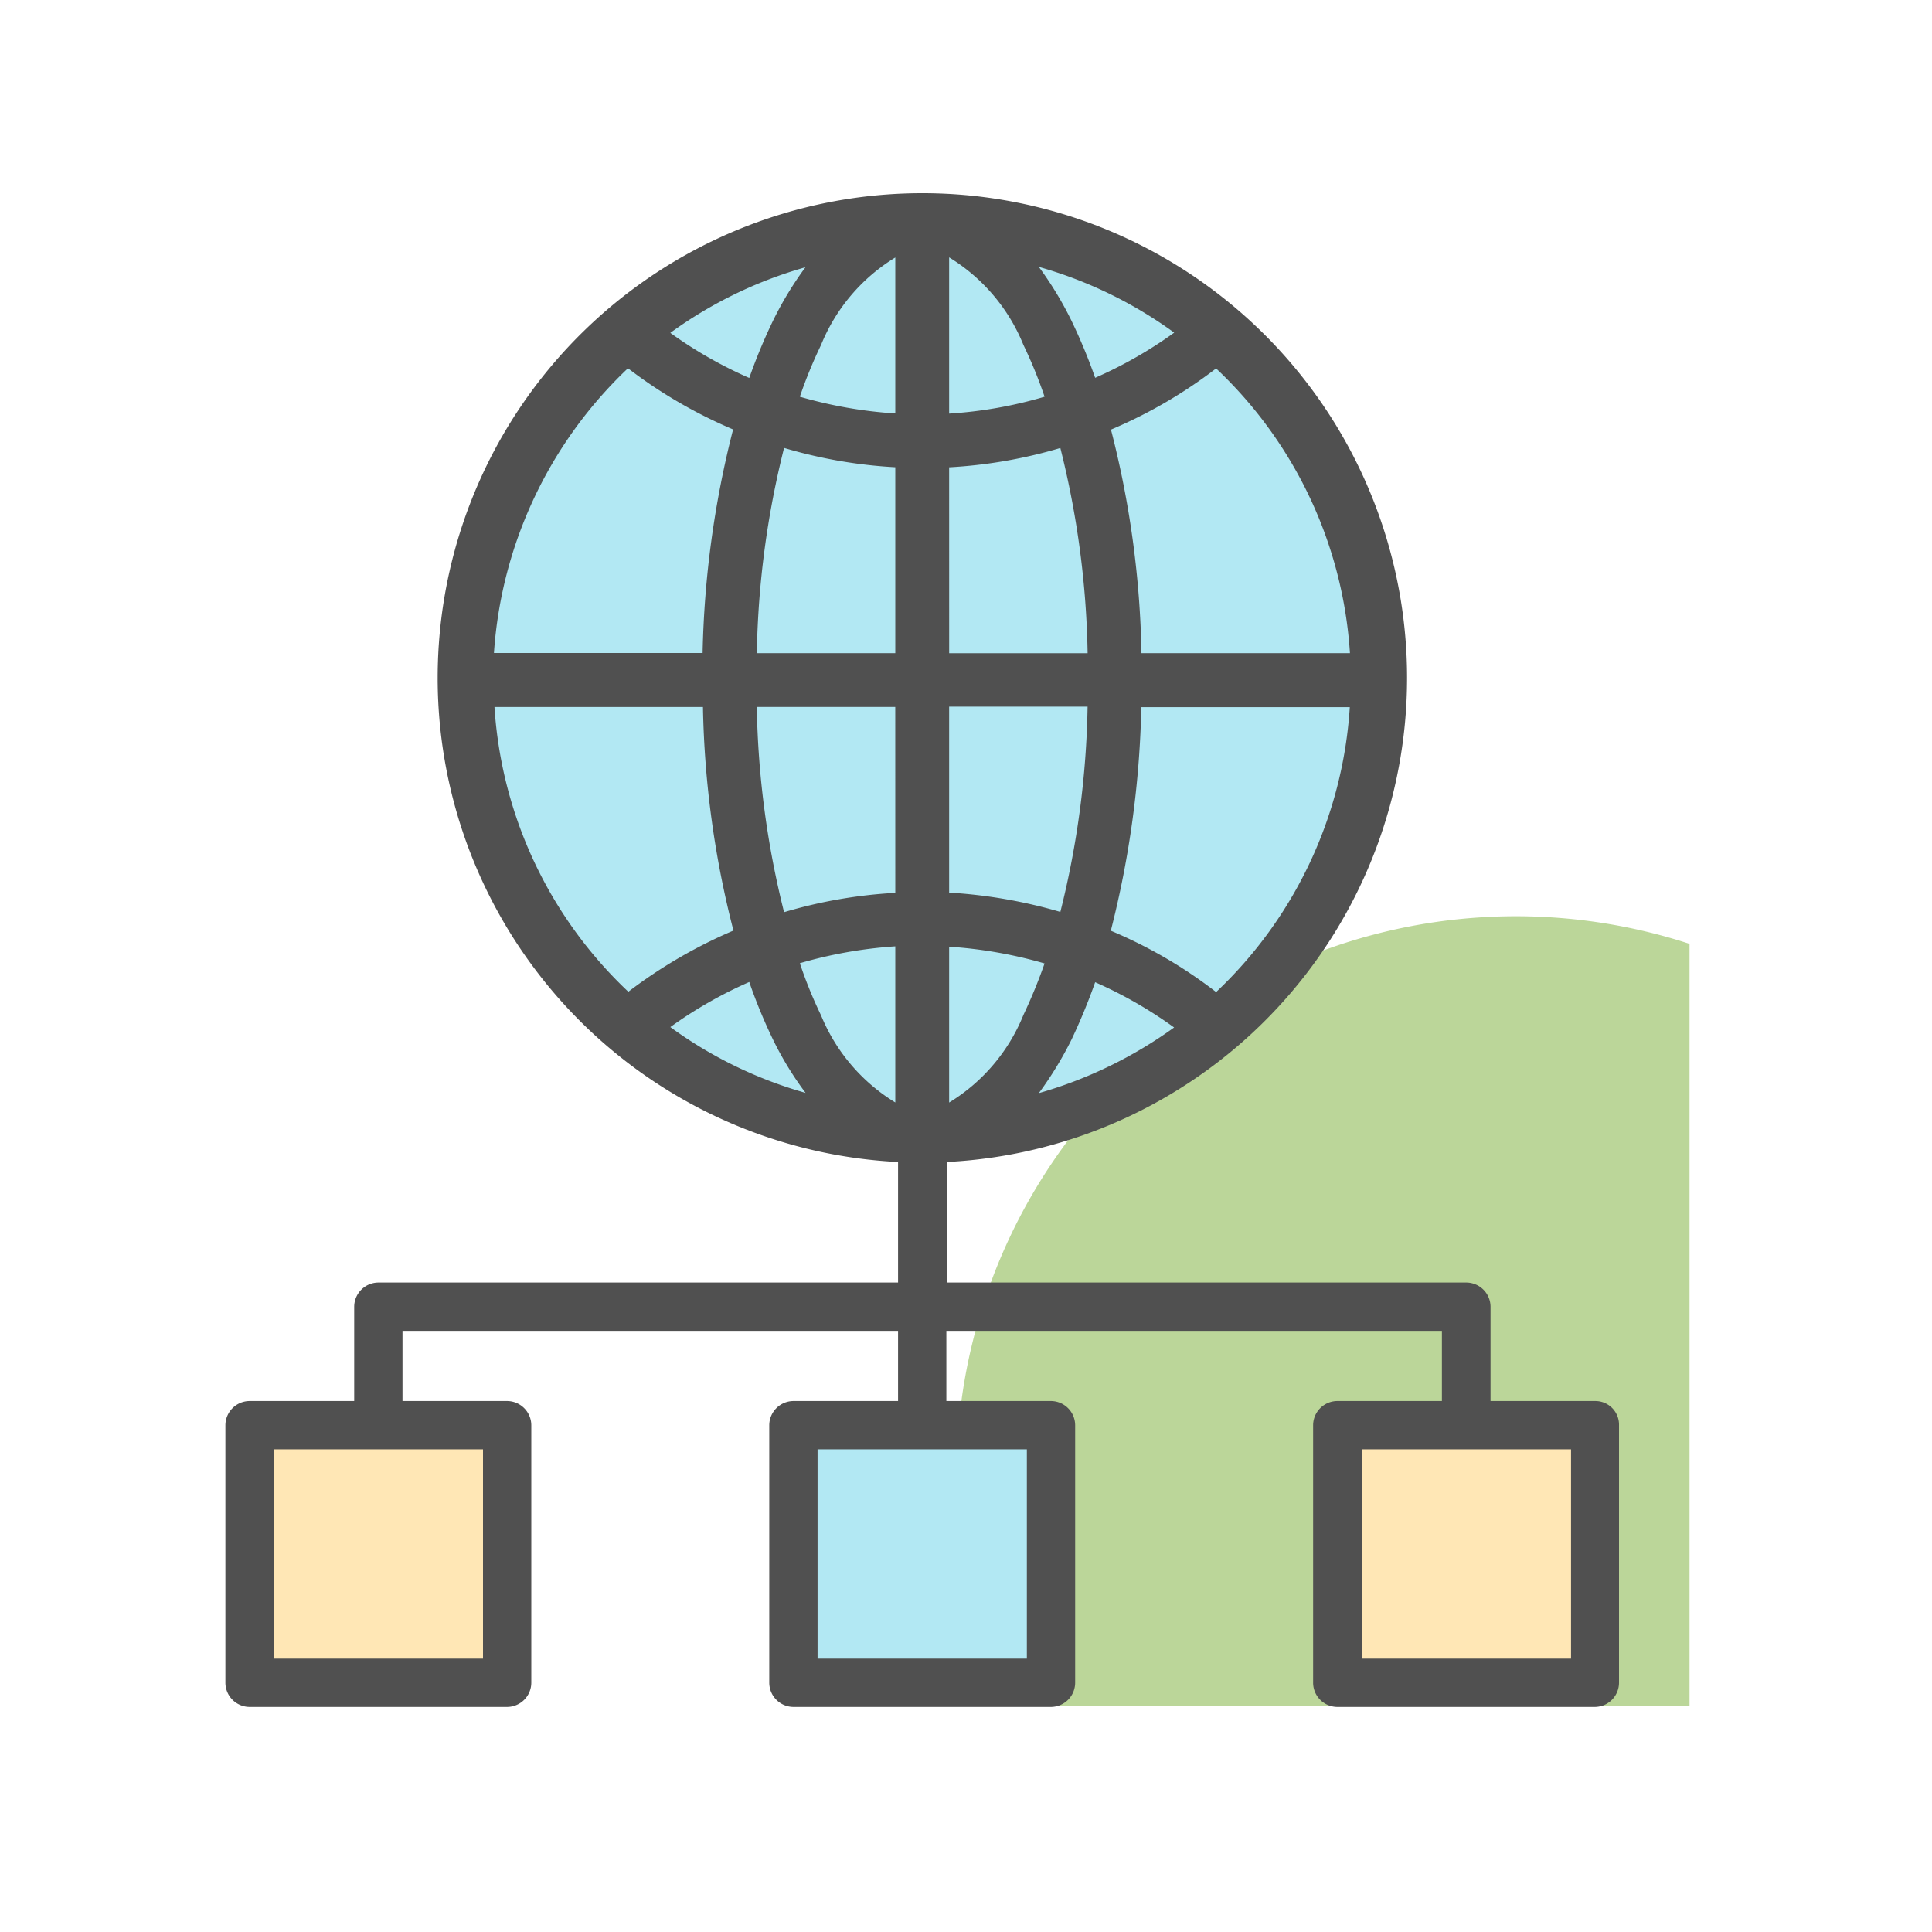 <svg xmlns="http://www.w3.org/2000/svg" xmlns:xlink="http://www.w3.org/1999/xlink" width="60" height="60" viewBox="0 0 60 60">
  <defs>
    <clipPath id="clip-quick_icon_03">
      <rect width="60" height="60"/>
    </clipPath>
  </defs>
  <g id="quick_icon_03" clip-path="url(#clip-quick_icon_03)">
    <path id="Path_352" data-name="Path 352" d="M47.819,25.188A17.377,17.377,0,0,0,26.6,48.86H47.83V25.188Z" transform="translate(4.64 4.121)" fill="#bbd699"/>
    <rect id="Rectangle_25" data-name="Rectangle 25" width="8" height="8" transform="translate(7.75 44.261)" fill="#ffe7b5"/>
    <rect id="Rectangle_26" data-name="Rectangle 26" width="8" height="8" transform="translate(24.64 44.261)" fill="#b2e8f3"/>
    <rect id="Rectangle_27" data-name="Rectangle 27" width="8" height="8" transform="translate(41.54 44.261)" fill="#ffe7b5"/>
    <path id="Path_353" data-name="Path 353" d="M38.164,16.994A14.158,14.158,0,1,1,33.183,6.218a14.158,14.158,0,0,1,4.981,10.776Z" transform="translate(4.64 4.121)" fill="#b2e8f3"/>
    <path id="Path_354" data-name="Path 354" d="M44.9,39.39H41.65V36.46a.755.755,0,0,0-.75-.75H24.76V31.966a15.053,15.053,0,1,0-1.51,0V35.71H7.11a.755.755,0,0,0-.75.75v2.93H3.11a.755.755,0,0,0-.75.75v8a.755.755,0,0,0,.75.75h8a.755.755,0,0,0,.75-.75v-8a.755.755,0,0,0-.75-.75H7.86V37.21H23.25v2.18H20a.755.755,0,0,0-.75.75v8a.755.755,0,0,0,.75.75h8a.755.755,0,0,0,.75-.75v-8a.755.755,0,0,0-.75-.75H24.75V37.21H40.14v2.18H36.89a.755.755,0,0,0-.75.75v8a.755.755,0,0,0,.75.75h8a.755.755,0,0,0,.75-.75v-8a.734.734,0,0,0-.74-.75Zm-34.54,1.5v6.5H3.86v-6.5ZM27.622,29.827a11.165,11.165,0,0,0,1.014-1.661,18.473,18.473,0,0,0,.735-1.783,13.344,13.344,0,0,1,2.452,1.405A13.51,13.51,0,0,1,27.622,29.827Zm5.5-3.143a14.535,14.535,0,0,0-3.265-1.9,30.476,30.476,0,0,0,.947-6.943h6.475a13.321,13.321,0,0,1-4.152,8.848Zm4.157-10.52h-6.47a29.793,29.793,0,0,0-.947-6.943,14.781,14.781,0,0,0,3.265-1.9,13.321,13.321,0,0,1,4.157,8.843ZM31.823,6.212a13.344,13.344,0,0,1-2.452,1.4,17.176,17.176,0,0,0-.735-1.772,10.87,10.87,0,0,0-1.014-1.672,13.272,13.272,0,0,1,4.2,2.039Zm-6.987-2.34a5.688,5.688,0,0,1,2.307,2.719A14.162,14.162,0,0,1,27.8,8.2a13.321,13.321,0,0,1-2.964.524Zm0,6.52a14.976,14.976,0,0,0,3.454-.6,28.008,28.008,0,0,1,.847,6.374h-4.3Zm0,7.433h4.3A28.015,28.015,0,0,1,28.29,24.2a15.587,15.587,0,0,0-3.454-.6Zm0,7.455a13.861,13.861,0,0,1,2.964.52,16.535,16.535,0,0,1-.657,1.6,5.684,5.684,0,0,1-2.307,2.719ZM20.378,4.173a10.758,10.758,0,0,0-1.014,1.672,17.175,17.175,0,0,0-.735,1.772,13.344,13.344,0,0,1-2.452-1.4,13.272,13.272,0,0,1,4.2-2.039ZM14.862,7.316a14.963,14.963,0,0,0,3.265,1.9,30.39,30.39,0,0,0-.947,6.943H10.7a13.421,13.421,0,0,1,4.162-8.843Zm-4.146,10.52h6.475a29.875,29.875,0,0,0,.947,6.943,15.225,15.225,0,0,0-3.265,1.9,13.321,13.321,0,0,1-4.157-8.848Zm5.461,9.94a13.4,13.4,0,0,1,2.452-1.4,16.42,16.42,0,0,0,.735,1.783,10.244,10.244,0,0,0,1.014,1.661,13.253,13.253,0,0,1-4.2-2.044Zm6.987,2.341a5.706,5.706,0,0,1-2.307-2.708,13.56,13.56,0,0,1-.657-1.616,13.861,13.861,0,0,1,2.964-.524Zm0-6.509a14.976,14.976,0,0,0-3.454.6,28.008,28.008,0,0,1-.847-6.374h4.3Zm0-7.444h-4.3A28.008,28.008,0,0,1,19.71,9.79a14.976,14.976,0,0,0,3.454.6Zm0-7.444A13.861,13.861,0,0,1,20.2,8.2a14.162,14.162,0,0,1,.657-1.605,5.684,5.684,0,0,1,2.307-2.719ZM27.25,40.89v6.5h-6.5v-6.5Zm16.9,6.5h-6.5v-6.5h6.5Z" transform="translate(4.64 4.121)" fill="#505050"/>
  </g>
</svg>
